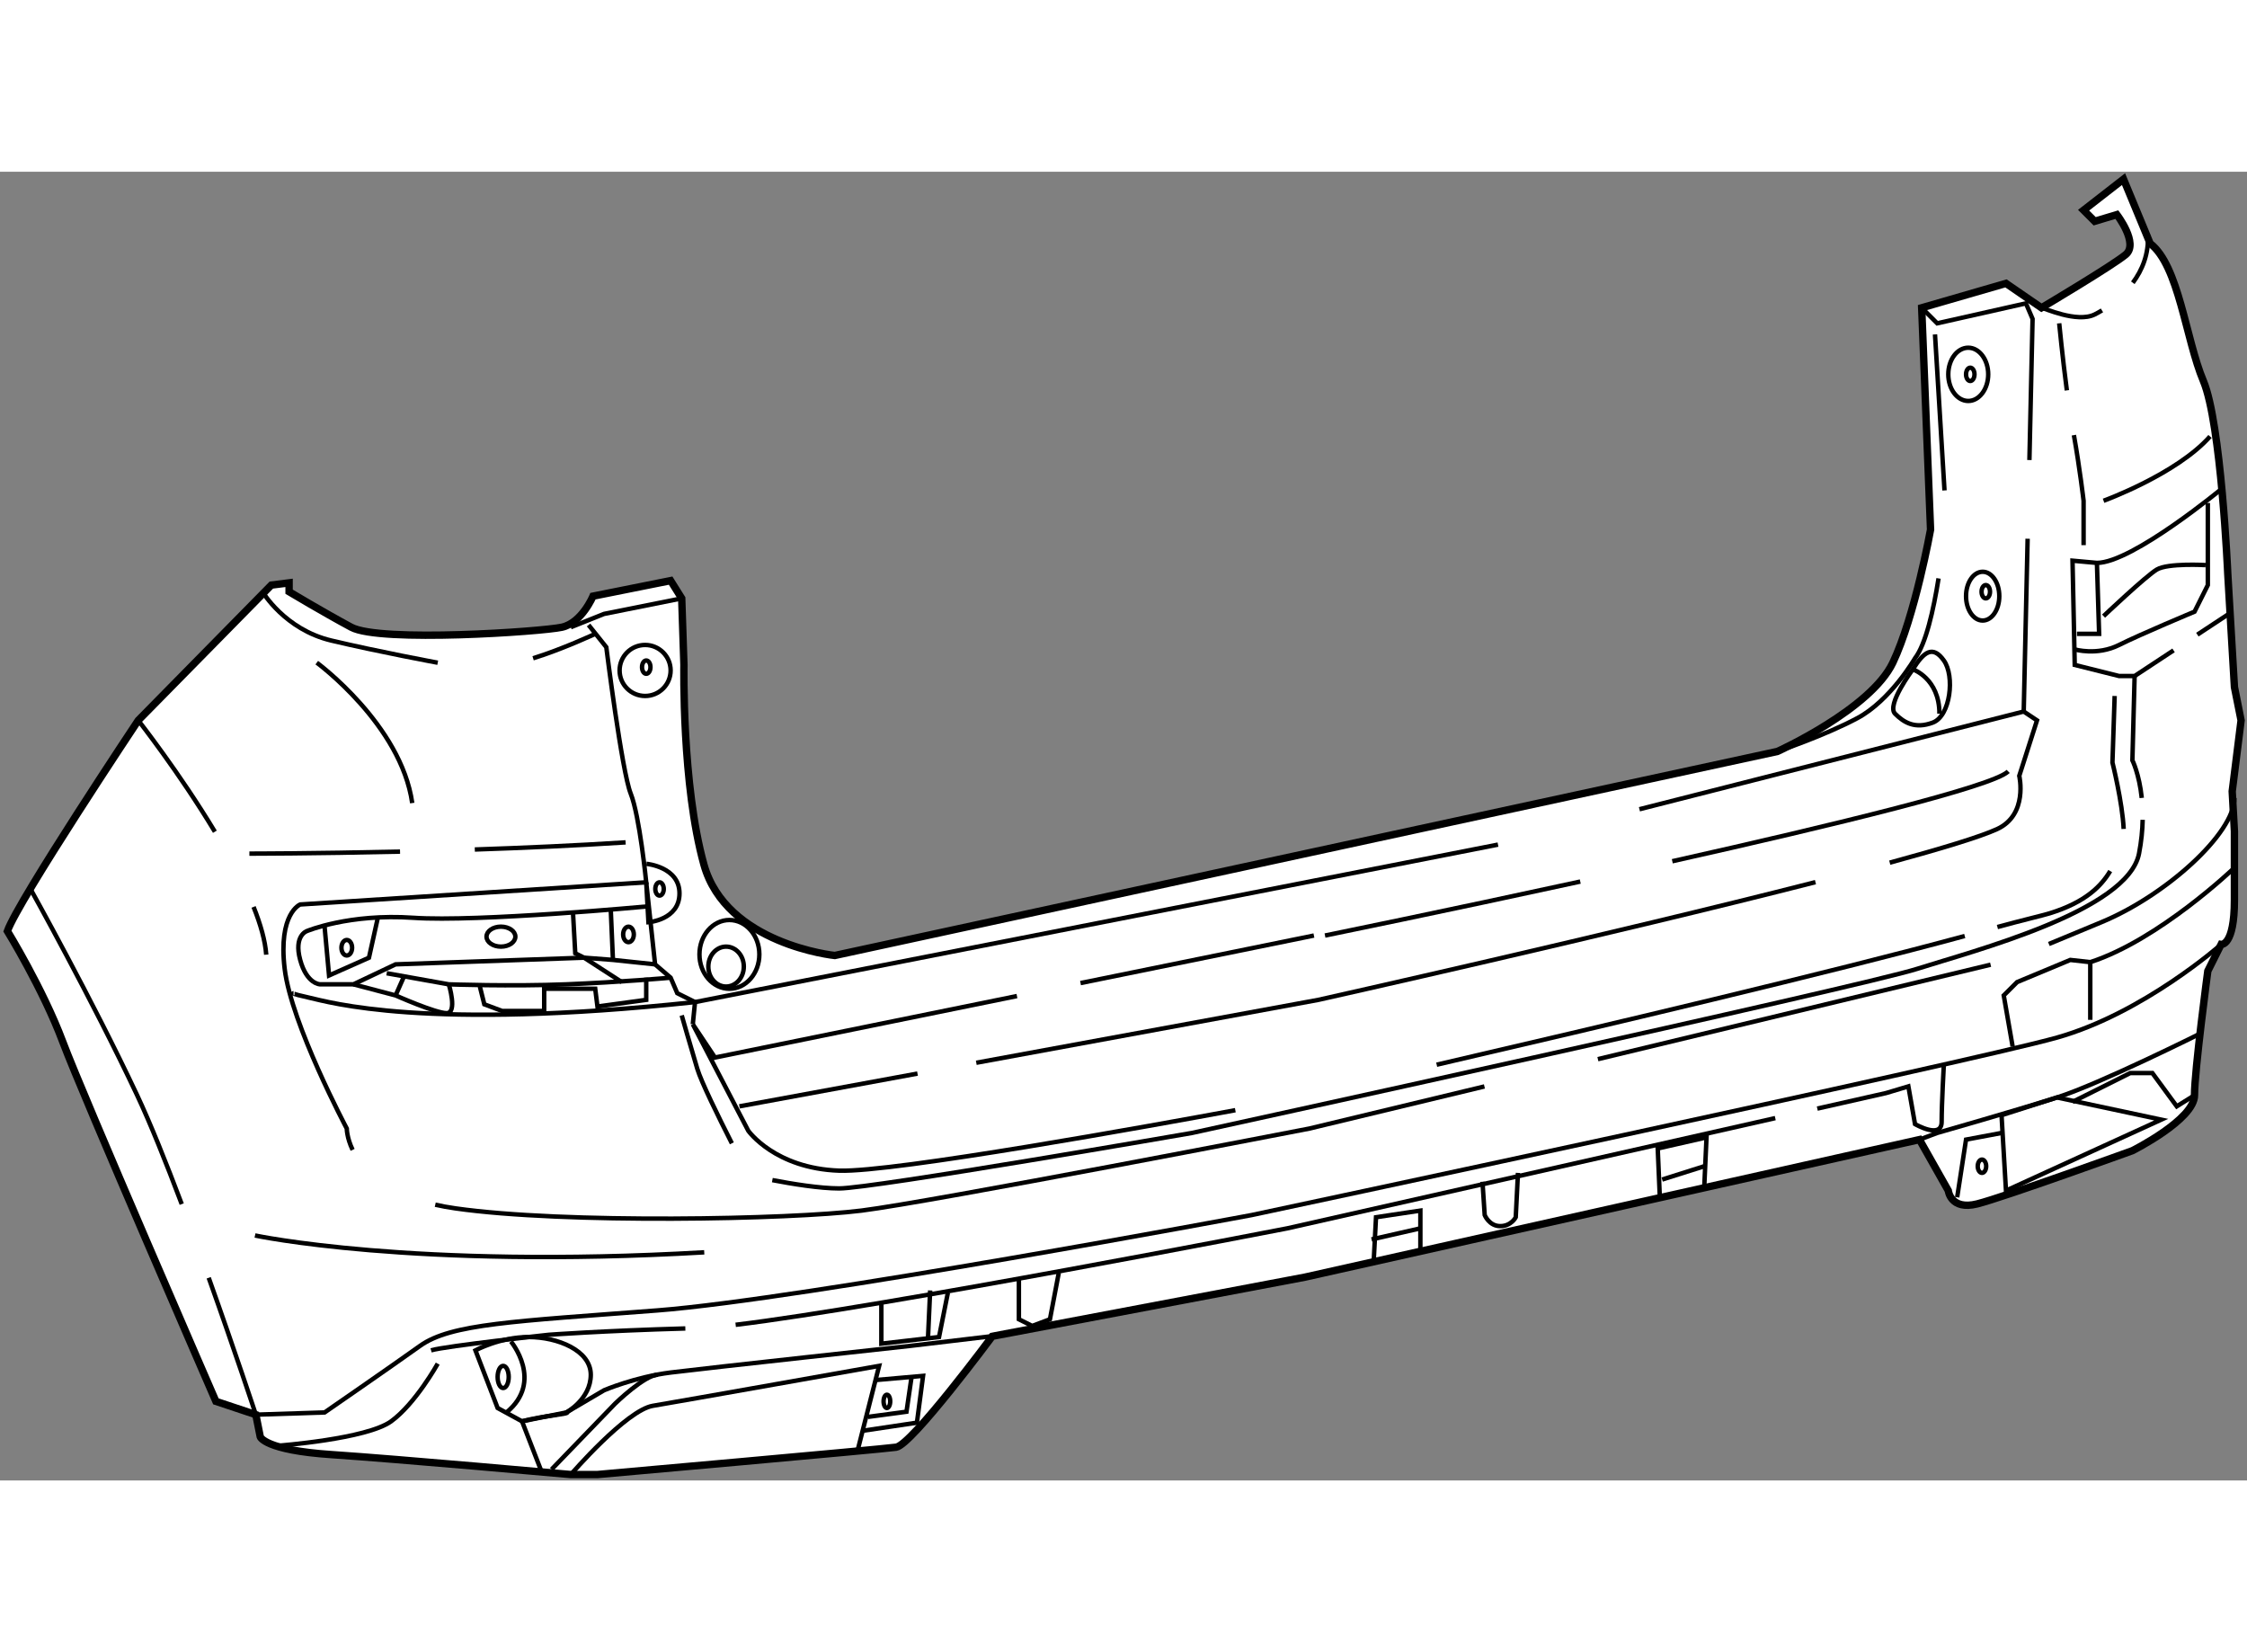 <?xml version="1.0" encoding="utf-8"?>
<!-- Generator: Adobe Illustrator 15.1.0, SVG Export Plug-In . SVG Version: 6.00 Build 0)  -->
<!DOCTYPE svg PUBLIC "-//W3C//DTD SVG 1.1//EN" "http://www.w3.org/Graphics/SVG/1.1/DTD/svg11.dtd">
<svg version="1.1" xmlns="http://www.w3.org/2000/svg" xmlns:xlink="http://www.w3.org/1999/xlink" x="0px" y="0px" width="244.8px"
	 height="180px" viewBox="43.162 67.825 151.95 88.5" enable-background="new 0 0 244.8 180" xml:space="preserve">
	
<rect x="43.162" y="67.825" width="151.95" height="88.5" fill="#808080" stroke="none"/>
	
<g><path fill="#FFFFFF" stroke="#000000" stroke-width="0.5" d="M173.713,92.025c0,0-1.051,5.85-2.551,9c-1.5,3.149-7.8,6-7.8,6
			l-63.75,13.8c0,0-7.35-0.75-8.85-6.15c-1.5-5.399-1.35-13.5-1.35-13.5l-0.15-4.5l-0.75-1.2l-5.25,1.051c0,0-0.75,1.8-2.1,2.1
			c-1.35,0.3-12.3,1.05-14.25,0c-1.95-1.05-4.2-2.4-4.2-2.4v-0.6l-1.2,0.15l-9,9.149c0,0-8.1,12.15-8.85,14.25c0,0,2.4,3.9,3.75,7.5
			c1.35,3.601,10.35,24.3,10.35,24.3l2.7,0.9l0.3,1.5c0,0,0.3,0.9,4.8,1.2s16.2,1.35,16.2,1.35h1.8c0,0,19.15-1.699,20.2-1.849
			c1.05-0.15,6.5-7.5,6.5-7.5l21.15-4.001l41.551-9.3l1.949,3.449c0,0,0.15,1.351,1.95,0.9s10.5-3.6,10.5-3.6s4.2-2.101,4.2-3.75
			c0-1.65,0.9-8.4,0.9-8.4l0.899-1.8c0,0,0.9,0.149,0.9-3c0-3.15,0-4.65,0-4.65l-0.15-2.7l0.601-4.8l-0.45-2.25l-0.45-7.649
			c0,0-0.45-10.201-1.65-13.05c-1.199-2.85-1.649-7.8-3.6-9.3l-1.8-4.35l-2.7,2.1l0.75,0.75l1.5-0.45c0,0,1.5,1.95,0.6,2.7
			c-0.899,0.75-5.699,3.6-5.699,3.6l-2.4-1.65l-5.7,1.65L173.713,92.025z"></path><path fill="none" stroke="#000000" stroke-width="0.3" d="M86.875,114.625c0,0,2.237,0.2,2.237,2s-2.1,1.95-2.1,1.95l-0.15-2.7
			l0.6,5.55l1.05,0.9l0.45,1.05l1.2,0.6l-0.15,1.5"></path><path fill="none" stroke="#000000" stroke-width="0.3" d="M63.012,123.375c0,0-0.3,0,1.05,0.3s7.8,2.25,26.1,0.3l54.3-10.649"></path><path fill="none" stroke="#000000" stroke-width="0.3" d="M87,117.5c0,0-11.538,1.075-15.888,0.775
			c-4.35-0.301-7.2,0.899-7.2,0.899s-0.9,0.3-0.45,1.95s1.35,1.65,1.35,1.65h2.25l2.85-1.351l12.75-0.45l1.95,0.15l2.85,0.3"></path><ellipse fill="none" stroke="#000000" stroke-width="0.3" cx="92.487" cy="120.75" rx="2.025" ry="2.325"></ellipse><ellipse fill="none" stroke="#000000" stroke-width="0.3" cx="92.262" cy="121.575" rx="1.2" ry="1.35"></ellipse><circle fill="none" stroke="#000000" stroke-width="0.3" cx="86.787" cy="101.55" r="1.725"></circle><path fill="none" stroke="#000000" stroke-width="0.3" d="M79.212,100.725c1.95-0.6,4.2-1.649,4.2-1.649"></path><path fill="none" stroke="#000000" stroke-width="0.3" d="M60.913,96.225c0,0,1.5,2.551,4.65,3.301s7.2,1.5,7.2,1.5"></path><polyline fill="none" stroke="#000000" stroke-width="0.3" points="89.262,96.675 84.012,97.725 81.762,98.625 		"></polyline><path fill="none" stroke="#000000" stroke-width="0.3" d="M88.512,122.325c0,0-3.3,0.3-7.05,0.45c-3.75,0.149-7.95,0-7.95,0
			l-4.2-0.75"></path><ellipse fill="none" stroke="#000000" stroke-width="0.3" cx="85.662" cy="119.4" rx="0.361" ry="0.524"></ellipse><ellipse fill="none" stroke="#000000" stroke-width="0.3" cx="66.612" cy="120.3" rx="0.361" ry="0.525"></ellipse><ellipse fill="none" stroke="#000000" stroke-width="0.3" cx="77.037" cy="119.55" rx="0.975" ry="0.675"></ellipse><polyline fill="none" stroke="#000000" stroke-width="0.3" points="65.112,118.875 65.413,122.175 68.112,120.975 68.712,118.275 
					"></polyline><line fill="none" stroke="#000000" stroke-width="0.3" x1="84.462" y1="117.675" x2="84.612" y2="121.125"></line><path fill="none" stroke="#000000" stroke-width="0.3" d="M67.063,122.775l2.85,0.75c0,0,2.7,1.199,3.45,1.199
			s0.15-1.949,0.15-1.949"></path><polyline fill="none" stroke="#000000" stroke-width="0.3" points="86.862,122.325 86.862,123.825 83.563,124.275 83.413,123.075 
			79.962,123.075 79.962,124.575 77.112,124.575 75.913,124.125 75.612,122.925 		"></polyline><polyline fill="none" stroke="#000000" stroke-width="0.3" points="81.913,117.975 82.063,120.675 82.663,120.975 85.212,122.625 
					"></polyline><line fill="none" stroke="#000000" stroke-width="0.3" x1="70.512" y1="122.175" x2="69.913" y2="123.525"></line><path fill="none" stroke="#000000" stroke-width="0.3" d="M187.995,110.17c-0.172-1.625-0.633-2.545-0.633-2.545l0.15-5.7"></path><path fill="none" stroke="#000000" stroke-width="0.3" d="M95.39,136.014c1.334,0.256,3.209,0.562,4.522,0.562
			c2.25,0,23.85-3.75,23.85-3.75s45.3-9.9,49.05-11.101c3.75-1.199,14.25-3.899,15-7.8c0.159-0.829,0.23-1.591,0.245-2.276"></path><path fill="none" stroke="#000000" stroke-width="0.3" d="M89.262,124.875c0,0,0.6,2.1,1.05,3.6
			c0.268,0.893,1.437,3.27,2.341,5.051"></path><path fill="none" stroke="#000000" stroke-width="0.3" d="M76.813,151.425l-1.5-3.899c0,0,1.65-0.9,3.6-0.9
			c1.95,0,4.2,0.9,4.2,2.55c0,1.65-1.65,2.55-1.65,2.55s0.36,0.026-0.837,0.192c-1.5,0.208-2.163,0.408-2.163,0.408L76.813,151.425z
			"></path><path fill="none" stroke="#000000" stroke-width="0.3" d="M166.054,131.178l4.659-1.053l1.5-0.45l0.449,2.55
			c0,0,1.801,1.051,1.801-0.149s0.149-3.9,0.149-3.9"></path><path fill="none" stroke="#000000" stroke-width="0.3" d="M92.909,145.798c9.884-1.185,37.304-6.522,37.304-6.522l32.998-7.455"></path><path fill="none" stroke="#000000" stroke-width="0.3" d="M72.313,147.525c1.05-0.301,7.95-1.051,7.95-1.051
			s3.69-0.273,9.244-0.428"></path><path fill="none" stroke="#000000" stroke-width="0.3" d="M61.962,153.975c0,0,6-0.449,7.65-1.649s3.15-3.9,3.15-3.9"></path><path fill="none" stroke="#000000" stroke-width="0.3" d="M79.763,155.676l-1.3-3.351l3-0.601l2.55-1.5c0,0,2.1-0.899,4.5-1.199
			c2.4-0.301,16.2-1.801,16.2-1.801l6.3-0.75"></path><path fill="none" stroke="#000000" stroke-width="0.3" d="M81.762,155.925c0,0,3.75-4.35,5.55-4.649c1.8-0.301,15.3-2.7,15.3-2.7
			l-1.45,5.701"></path><path fill="none" stroke="#000000" stroke-width="0.3" d="M80.462,155.576l4.3-4.451c0,0,2-1.949,2.9-1.949"></path><polyline fill="none" stroke="#000000" stroke-width="0.3" points="102.292,149.542 105.583,149.25 105.167,152.417 
			101.542,152.958 		"></polyline><polyline fill="none" stroke="#000000" stroke-width="0.3" points="104.792,149.417 104.462,151.676 101.862,152.025 		"></polyline><ellipse fill="none" stroke="#000000" stroke-width="0.3" cx="103.137" cy="150.975" rx="0.225" ry="0.45"></ellipse><ellipse fill="none" stroke="#000000" stroke-width="0.3" cx="177.189" cy="135.075" rx="0.286" ry="0.45"></ellipse><ellipse fill="none" stroke="#000000" stroke-width="0.3" cx="176.398" cy="81.525" rx="0.286" ry="0.45"></ellipse><ellipse fill="none" stroke="#000000" stroke-width="0.3" cx="86.863" cy="101.325" rx="0.286" ry="0.45"></ellipse><ellipse fill="none" stroke="#000000" stroke-width="0.3" cx="87.762" cy="116.325" rx="0.286" ry="0.45"></ellipse><ellipse fill="none" stroke="#000000" stroke-width="0.3" cx="177.448" cy="96.225" rx="0.286" ry="0.45"></ellipse><polyline fill="none" stroke="#000000" stroke-width="0.3" points="112.063,142.725 112.063,145.425 112.962,145.875 
			114.163,145.425 114.762,142.275 		"></polyline><polyline fill="none" stroke="#000000" stroke-width="0.3" points="102.762,144.375 102.762,147.075 106.663,146.625 
			107.262,143.625 		"></polyline><line fill="none" stroke="#000000" stroke-width="0.3" x1="105.207" y1="128.809" x2="93.163" y2="131.025"></line><path fill="none" stroke="#000000" stroke-width="0.3" d="M165.93,115.864c-13.762,3.52-33.617,7.961-33.617,7.961l-23.132,4.253"></path><path fill="none" stroke="#000000" stroke-width="0.3" d="M154.026,110.935l25.986-6.609l0.899,0.6l-1.199,3.75
			c0,0,0.616,2.629-1.5,3.601c-1.134,0.52-3.778,1.322-7.259,2.27"></path><path fill="none" stroke="#000000" stroke-width="0.3" d="M156.249,114.451c10.901-2.441,21.7-5.063,22.714-6.076"></path><path fill="none" stroke="#000000" stroke-width="0.3" d="M132.763,119.475c0,0,7.951-1.623,17.262-3.65"></path><ellipse fill="none" stroke="#000000" stroke-width="0.3" cx="176.262" cy="81.525" rx="1.35" ry="1.8"></ellipse><ellipse fill="none" stroke="#000000" stroke-width="0.3" cx="177.237" cy="96.525" rx="1.125" ry="1.649"></ellipse><path fill="none" stroke="#000000" stroke-width="0.3" d="M172.513,101.475c0,0-1.8,2.4-1.2,3c0.6,0.601,1.35,1.051,2.55,0.601
			s1.5-3.15,0.75-4.2S173.263,100.275,172.513,101.475z"></path><path fill="none" stroke="#000000" stroke-width="0.3" d="M187.391,75.332c0.633-0.854,1.088-1.939,1.021-3.257"></path><path fill="none" stroke="#000000" stroke-width="0.3" d="M181.213,77.025c0.149,0,2.399,1.05,3.6,0.45
			c0.146-0.073,0.313-0.165,0.492-0.274"></path><line fill="none" stroke="#000000" stroke-width="0.3" x1="180.277" y1="92.642" x2="180.013" y2="104.325"></line><polyline fill="none" stroke="#000000" stroke-width="0.3" points="173.112,77.025 174.162,78.075 180.162,76.725 180.612,77.775 
			180.398,87.321 		"></polyline><line fill="none" stroke="#000000" stroke-width="0.3" x1="191.755" y1="99.128" x2="194.112" y2="97.575"></line><path fill="none" stroke="#000000" stroke-width="0.3" d="M193.513,89.175c0,0-6.15,5.101-8.55,5.101l-1.65-0.15l0.15,7.05l3,0.75
			h1.05l2.633-1.735"></path><path fill="none" stroke="#000000" stroke-width="0.3" d="M183.406,85.636c0.397,2.237,0.656,4.439,0.656,4.439v3"></path><path fill="none" stroke="#000000" stroke-width="0.3" d="M182.412,78.075c0,0,0.226,2.325,0.518,4.535"></path><path fill="none" stroke="#000000" stroke-width="0.3" d="M67.006,133.969c-0.394-0.826-0.394-1.443-0.394-1.443
			s-3.75-7.051-4.2-10.801c-0.45-3.75,1.05-4.35,1.05-4.35l23.4-1.5c0,0-0.45-4.5-1.05-6s-1.65-9.9-1.65-9.9l-1.2-1.5"></path><path fill="none" stroke="#000000" stroke-width="0.3" d="M143.544,129.68l-11.831,2.846c0,0-25.5,4.949-30.3,5.55
			c-4.8,0.6-20.1,0.899-27.45-0.15c-0.487-0.069-0.943-0.153-1.368-0.249"></path><line fill="none" stroke="#000000" stroke-width="0.3" x1="177.774" y1="121.446" x2="151.217" y2="127.834"></line><path fill="none" stroke="#000000" stroke-width="0.3" d="M194.263,110.175c0,2.4-4.65,6.601-9,8.4
			c-1.263,0.522-2.512,1.04-3.551,1.472"></path><line fill="none" stroke="#000000" stroke-width="0.3" x1="116.231" y1="122.689" x2="132.013" y2="119.475"></line><path fill="none" stroke="#000000" stroke-width="0.3" d="M126.699,131.286c-5.529,1.023-23.131,4.216-26.787,4.089
			c-4.35-0.15-6.15-2.7-6.15-2.7l-3.75-7.2l1.5,2.25l20.42-4.158"></path><path fill="none" stroke="#000000" stroke-width="0.3" d="M176.025,119.506c-9.032,2.456-24.318,6.059-35.71,8.704"></path><path fill="none" stroke="#000000" stroke-width="0.3" d="M185.862,115.114c-0.588,0.985-1.635,2.103-4.099,2.86
			c-0.494,0.152-1.893,0.477-3.529,0.926"></path><path fill="none" stroke="#000000" stroke-width="0.3" d="M186.162,103.275l-0.149,4.5c0,0,0.675,2.699,0.759,4.492"></path><path fill="none" stroke="#000000" stroke-width="0.3" d="M183.463,100.125c0,0,1.5,0.45,3-0.3s5.1-2.25,5.1-2.25l0.9-1.8v-5.551"></path><path fill="none" stroke="#000000" stroke-width="0.3" d="M185.412,90.075c0,0,4.95-1.8,7.2-4.35"></path><polyline fill="none" stroke="#000000" stroke-width="0.3" points="184.963,94.275 185.112,99.075 183.612,99.075 		"></polyline><path fill="none" stroke="#000000" stroke-width="0.3" d="M192.313,94.425c0,0-2.55-0.149-3.3,0.3
			c-0.75,0.45-3.601,3.15-3.601,3.15"></path><polygon fill="none" stroke="#000000" stroke-width="0.3" points="178.513,131.625 178.813,136.725 189.313,131.925 
			182.263,130.425 		"></polygon><path fill="none" stroke="#000000" stroke-width="0.3" d="M192.013,126.075c0,0-6.9,3.45-9.75,4.35
			c-2.851,0.9-8.101,2.4-8.101,2.4l-1.199,0.45"></path><polyline fill="none" stroke="#000000" stroke-width="0.3" points="184.513,125.175 184.513,121.275 183.162,121.125 
			179.563,122.625 178.662,123.525 179.263,126.975 		"></polyline><path fill="none" stroke="#000000" stroke-width="0.3" d="M194.253,114.898c0,0-5.091,4.877-9.74,6.377"></path><polyline fill="none" stroke="#000000" stroke-width="0.3" points="183.313,130.725 187.213,128.775 188.713,128.775 
			190.362,131.025 191.563,130.275 		"></polyline><polyline fill="none" stroke="#000000" stroke-width="0.3" points="175.513,137.175 176.112,133.275 178.513,132.825 		"></polyline><path fill="none" stroke="#000000" stroke-width="0.3" d="M172.513,101.475c0,0,1.8,0.601,1.8,3"></path><polyline fill="none" stroke="#000000" stroke-width="0.3" points="136.063,141.375 136.213,138.525 139.213,138.075 
			139.213,140.775 		"></polyline><path fill="none" stroke="#000000" stroke-width="0.3" d="M143.412,136.125l0.15,2.25c0,0,0.3,0.75,1.05,0.75s1.05-0.6,1.05-0.6
			l0.15-3"></path><polyline fill="none" stroke="#000000" stroke-width="0.3" points="155.412,137.325 155.263,133.875 158.563,133.125 
			158.412,136.425 		"></polyline><line fill="none" stroke="#000000" stroke-width="0.3" x1="158.412" y1="135.075" x2="155.563" y2="135.975"></line><line fill="none" stroke="#000000" stroke-width="0.3" x1="139.213" y1="139.275" x2="135.912" y2="140.025"></line><ellipse fill="none" stroke="#000000" stroke-width="0.3" cx="77.188" cy="149.325" rx="0.375" ry="0.75"></ellipse><path fill="none" stroke="#000000" stroke-width="0.3" d="M77.712,146.925c0,0,2.25,2.7-0.3,4.8"></path><line fill="none" stroke="#000000" stroke-width="0.3" x1="106.063" y1="143.475" x2="105.917" y2="146.667"></line><line fill="none" stroke="#000000" stroke-width="0.3" x1="174.656" y1="89.375" x2="174.013" y2="78.825"></line><path fill="none" stroke="#000000" stroke-width="0.3" d="M163.362,107.025c0,0,3.15-1.051,5.4-2.25
			c2.25-1.2,3.899-4.051,3.899-4.051c0.735-0.955,1.254-3.278,1.593-5.4"></path><path fill="none" stroke="#000000" stroke-width="0.3" d="M57.276,142.619c1.777,4.979,3.187,9.256,3.187,9.256l4.65-0.15
			c0,0,4.35-3,6.45-4.5s6.3-1.649,16.05-2.399s40.2-6.45,40.2-6.45s48.6-10.35,54.45-12c5.85-1.65,11.1-6.3,11.1-6.3"></path><path fill="none" stroke="#000000" stroke-width="0.3" d="M45.25,116.375c0,0,4.144,7.433,7.181,13.889
			c0.896,1.904,1.962,4.565,3.021,7.372"></path><path fill="none" stroke="#000000" stroke-width="0.3" d="M60.309,117.539c0.473,1.183,0.789,2.289,0.856,3.23"></path><path fill="none" stroke="#000000" stroke-width="0.3" d="M52.512,104.925c0,0,2.772,3.528,5.181,7.53"></path><path fill="none" stroke="#000000" stroke-width="0.3" d="M64.583,101.022c0,0,5.697,4.179,6.456,9.495"></path><path fill="none" stroke="#000000" stroke-width="0.3" d="M75.27,113.657c3.312-0.11,6.833-0.266,10.198-0.482"></path><path fill="none" stroke="#000000" stroke-width="0.3" d="M60.026,113.935c0,0,4.317,0,10.189-0.136"></path><path fill="none" stroke="#000000" stroke-width="0.3" d="M60.406,139.758c0,0,10.633,2.278,30.379,1.139"></path></g>


</svg>
